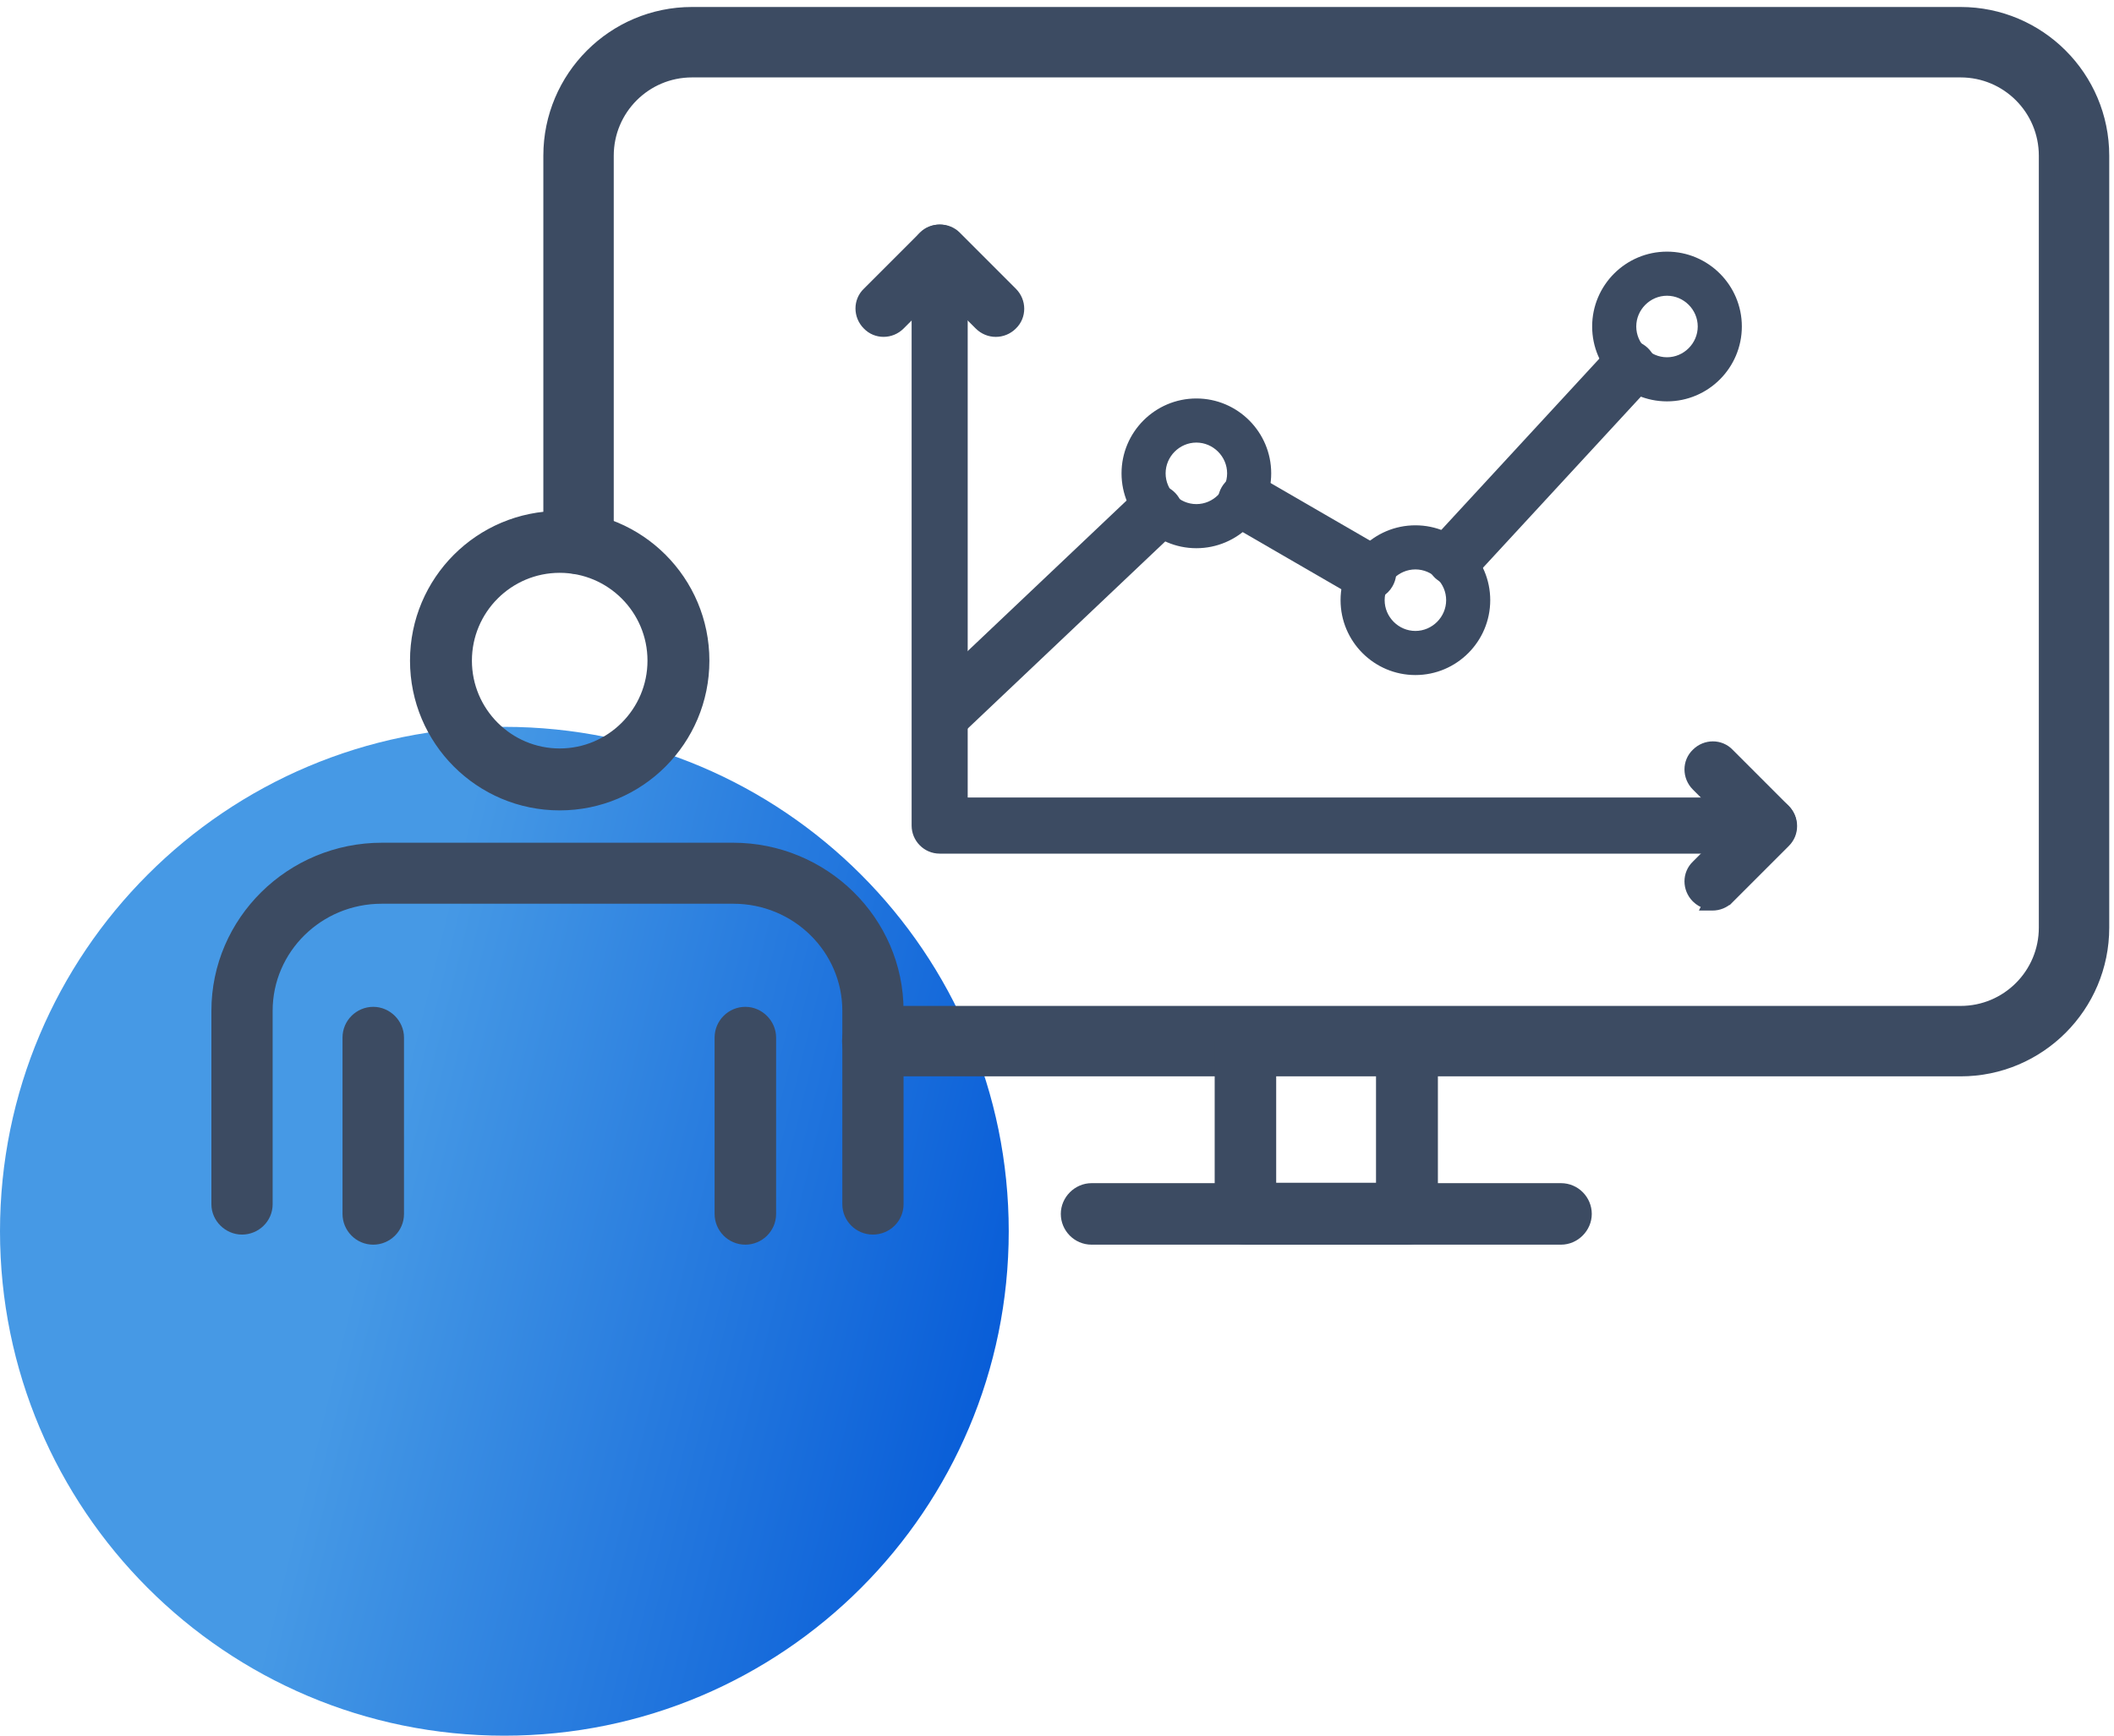 <?xml version="1.0" encoding="UTF-8"?> <svg xmlns="http://www.w3.org/2000/svg" width="95" height="78" viewBox="0 0 95 78" fill="none"> <path d="M22.666 78C35.184 78 45.331 67.851 45.331 55.332C45.331 42.813 35.184 32.664 22.666 32.664C10.148 32.664 0 42.813 0 55.332C0 67.851 10.148 78 22.666 78Z" fill="url(#paint0_linear_421_3171)"></path> <path d="M39.422 48.02H88.107C91.599 48.02 94.436 45.181 94.436 41.688V6.996C94.436 3.503 91.599 0.664 88.107 0.664H31.097C27.605 0.664 24.767 3.503 24.767 6.996V24.218C24.767 24.888 25.329 25.451 25.999 25.451C26.664 25.451 27.231 24.91 27.231 24.218V6.996C27.231 4.86 28.962 3.129 31.097 3.129H88.107C90.242 3.129 91.972 4.86 91.972 6.996V41.688C91.972 43.824 90.242 45.555 88.107 45.555H39.422C38.753 45.555 38.191 46.118 38.191 46.788C38.191 47.453 38.731 48.02 39.422 48.02Z" fill="#3C4B62" stroke="#3C4B62" stroke-width="0.7"></path> <path d="M55.968 55.684H63.235C63.846 55.684 64.367 55.187 64.367 54.552V46.788C64.367 46.177 63.871 45.656 63.235 45.656H55.968C55.357 45.656 54.836 46.153 54.836 46.788V54.552C54.836 55.163 55.333 55.684 55.968 55.684ZM62.086 47.903V53.402H57.1V47.903H62.086Z" fill="#3C4B62" stroke="#3C4B62" stroke-width="0.5"></path> <path d="M49.053 55.684H70.15C70.764 55.684 71.282 55.166 71.282 54.552C71.282 53.941 70.785 53.42 70.15 53.42H49.053C48.439 53.42 47.921 53.938 47.921 54.552C47.921 55.163 48.418 55.684 49.053 55.684Z" fill="#3C4B62" stroke="#3C4B62" stroke-width="0.5"></path> <path d="M64.622 25.838L64.622 25.838L64.626 25.842C64.84 26.034 65.097 26.12 65.352 26.12C65.647 26.12 65.929 26.013 66.145 25.776C66.145 25.776 66.145 25.776 66.145 25.775L73.975 17.29C74.387 16.855 74.337 16.172 73.914 15.77C73.48 15.357 72.796 15.407 72.394 15.83L72.394 15.83L72.392 15.832L64.561 24.319C64.15 24.753 64.2 25.437 64.622 25.838Z" fill="#3C4B62" stroke="#3C4B62" stroke-width="0.378"></path> <path d="M55.45 23.465L55.45 23.465L60.933 26.64C61.106 26.747 61.282 26.79 61.472 26.79C61.851 26.79 62.217 26.6 62.412 26.254C62.71 25.741 62.54 25.079 62.026 24.779L62.025 24.779L56.54 21.602C56.54 21.602 56.54 21.602 56.54 21.602C56.027 21.303 55.364 21.474 55.064 21.988C54.765 22.501 54.935 23.164 55.45 23.465Z" fill="#3C4B62" stroke="#3C4B62" stroke-width="0.378"></path> <path d="M41.806 32.588C42.019 32.821 42.31 32.926 42.58 32.931V32.931H42.598V32.931C42.871 32.926 43.121 32.818 43.324 32.635L43.324 32.635L43.328 32.632L52.641 23.809L52.641 23.809C53.069 23.402 53.091 22.718 52.683 22.288C52.277 21.861 51.593 21.838 51.163 22.246L41.85 31.069L41.85 31.069C41.423 31.475 41.4 32.158 41.806 32.588Z" fill="#3C4B62" stroke="#3C4B62" stroke-width="0.378"></path> <path d="M50.45 21.272C50.45 23.099 51.936 24.586 53.763 24.586C55.59 24.586 57.076 23.099 57.076 21.272C57.076 19.444 55.59 17.957 53.763 17.957C51.936 17.957 50.45 19.444 50.45 21.272ZM52.331 21.272C52.331 20.488 52.979 19.839 53.763 19.839C54.547 19.839 55.195 20.488 55.195 21.272C55.195 22.056 54.547 22.704 53.763 22.704C52.979 22.704 52.331 22.056 52.331 21.272Z" fill="#3C4B62" stroke="#3C4B62" stroke-width="0.1"></path> <path d="M60.293 26.971C60.293 28.799 61.779 30.286 63.606 30.286C65.433 30.286 66.919 28.799 66.919 26.971C66.919 25.144 65.433 23.657 63.606 23.657C61.779 23.657 60.293 25.144 60.293 26.971ZM62.174 26.971C62.174 26.187 62.822 25.539 63.606 25.539C64.39 25.539 65.038 26.187 65.038 26.971C65.038 27.755 64.39 28.404 63.606 28.404C62.822 28.404 62.174 27.755 62.174 26.971Z" fill="#3C4B62" stroke="#3C4B62" stroke-width="0.1"></path> <path d="M71.599 14.672C71.599 16.5 73.086 17.987 74.912 17.987C76.739 17.987 78.226 16.5 78.226 14.672C78.226 12.845 76.739 11.358 74.912 11.358C73.086 11.358 71.599 12.845 71.599 14.672ZM73.481 14.672C73.481 13.888 74.129 13.24 74.912 13.24C75.696 13.24 76.344 13.888 76.344 14.672C76.344 15.456 75.696 16.105 74.912 16.105C74.129 16.105 73.481 15.456 73.481 14.672Z" fill="#3C4B62" stroke="#3C4B62" stroke-width="0.1"></path> <path d="M42.227 38.172H79.481C80.062 38.172 80.552 37.681 80.552 37.1C80.552 36.522 80.082 36.029 79.481 36.029H43.298V11.355C43.298 10.774 42.808 10.283 42.227 10.283C41.649 10.283 41.156 10.754 41.156 11.355V37.1C41.156 37.679 41.626 38.172 42.227 38.172Z" fill="#3C4B62" stroke="#3C4B62" stroke-width="0.378"></path> <path d="M43.981 14.629C44.194 14.842 44.471 14.95 44.749 14.95C45.027 14.95 45.304 14.843 45.517 14.631C45.948 14.219 45.943 13.533 45.518 13.109L42.996 10.586C42.587 10.176 41.885 10.176 41.476 10.586L38.955 13.107C38.524 13.519 38.529 14.203 38.952 14.628C39.364 15.059 40.049 15.054 40.474 14.629L42.227 12.875L43.981 14.629Z" fill="#3C4B62" stroke="#3C4B62" stroke-width="0.378"></path> <path d="M76.207 40.375C76.346 40.514 76.513 40.608 76.689 40.656L76.652 40.73H76.958C77.237 40.73 77.514 40.623 77.727 40.41L77.593 40.276L77.727 40.41L80.25 37.887C80.461 37.675 80.57 37.415 80.57 37.118C80.57 36.817 80.442 36.541 80.25 36.349L77.729 33.827C77.318 33.396 76.633 33.401 76.209 33.824C75.777 34.235 75.783 34.921 76.207 35.346L77.961 37.1L76.209 38.853C75.777 39.265 75.783 39.95 76.207 40.375Z" fill="#3C4B62" stroke="#3C4B62" stroke-width="0.378"></path> <path d="M38.103 54.118C38.103 54.723 38.601 55.231 39.229 55.231C39.833 55.231 40.355 54.746 40.355 54.118V45.425C40.355 41.385 37.015 38.121 32.938 38.121H17.167C13.072 38.121 9.75 41.403 9.75 45.425V54.118C9.75 54.726 10.269 55.231 10.876 55.231C11.48 55.231 12.002 54.746 12.002 54.118V45.425C12.002 42.635 14.305 40.363 17.149 40.363H32.956C35.8 40.363 38.103 42.635 38.103 45.425V54.118Z" fill="#3C4B62" stroke="#3C4B62" stroke-width="0.5"></path> <path d="M18.675 29.689C18.675 33.267 21.574 36.168 25.152 36.168C28.73 36.168 31.629 33.267 31.629 29.689C31.629 26.11 28.73 23.21 25.152 23.21C21.574 23.21 18.675 26.11 18.675 29.689ZM20.957 29.689C20.957 27.374 22.838 25.492 25.152 25.492C27.466 25.492 29.347 27.374 29.347 29.689C29.347 32.003 27.466 33.885 25.152 33.885C22.838 33.885 20.957 32.003 20.957 29.689Z" fill="#3C4B62" stroke="#3C4B62" stroke-width="0.5"></path> <path d="M15.642 54.552C15.642 55.163 16.138 55.684 16.774 55.684C17.385 55.684 17.905 55.187 17.905 54.552V46.629C17.905 46.014 17.388 45.496 16.774 45.496C16.162 45.496 15.642 45.993 15.642 46.629V54.552Z" fill="#3C4B62" stroke="#3C4B62" stroke-width="0.5"></path> <path d="M32.363 54.552C32.363 55.163 32.86 55.684 33.495 55.684C34.106 55.684 34.627 55.187 34.627 54.552V46.629C34.627 46.014 34.109 45.496 33.495 45.496C32.884 45.496 32.363 45.993 32.363 46.629V54.552Z" fill="#3C4B62" stroke="#3C4B62" stroke-width="0.5"></path> <defs> <linearGradient id="paint0_linear_421_3171" x1="4.451" y1="47.02" x2="49.718" y2="58.14" gradientUnits="userSpaceOnUse"> <stop offset="0.291" stop-color="#4699E5"></stop> <stop offset="1" stop-color="#0055D6"></stop> </linearGradient> </defs> </svg> 